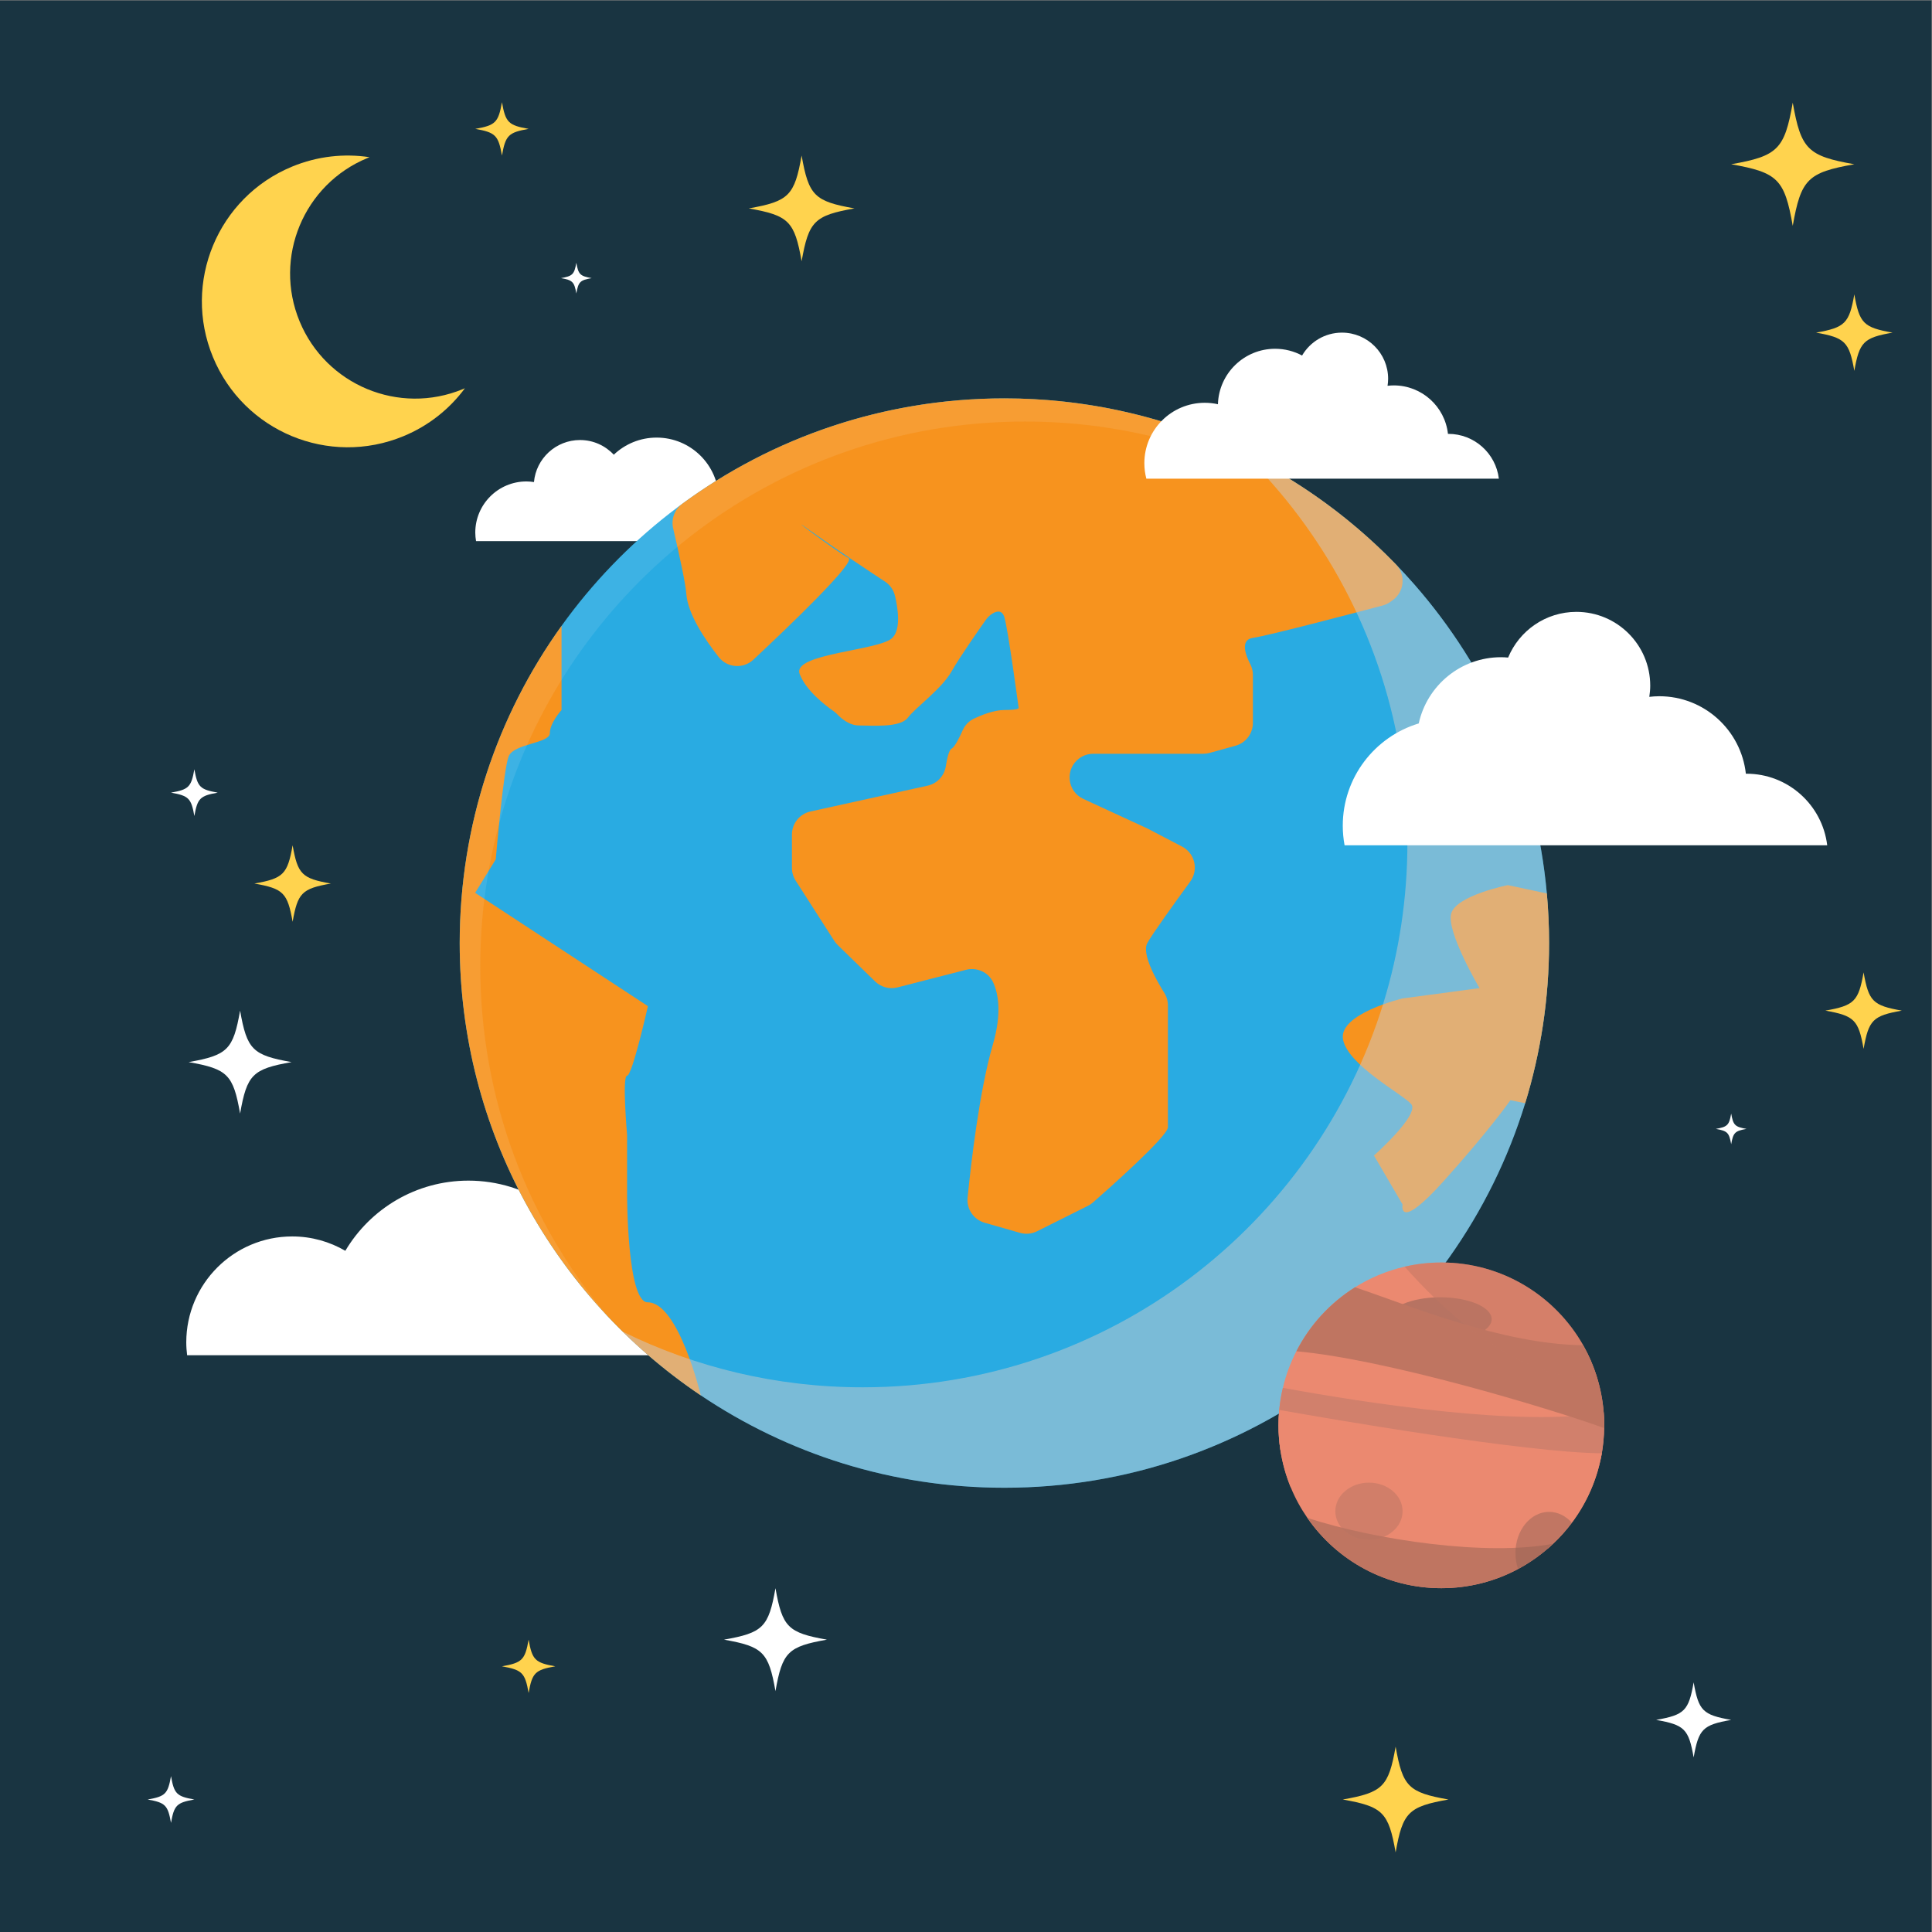 <?xml version="1.0" encoding="UTF-8" standalone="no"?>
<!-- Created with Inkscape (http://www.inkscape.org/) -->

<svg
   xmlns:dc="http://purl.org/dc/elements/1.1/"
   xmlns:cc="http://creativecommons.org/ns#"
   xmlns:rdf="http://www.w3.org/1999/02/22-rdf-syntax-ns#"
   xmlns:svg="http://www.w3.org/2000/svg"
   xmlns="http://www.w3.org/2000/svg"
   xmlns:sodipodi="http://sodipodi.sourceforge.net/DTD/sodipodi-0.dtd"
   xmlns:inkscape="http://www.inkscape.org/namespaces/inkscape"
   version="1.1"
   id="svg8448"
   xml:space="preserve"
   width="666.667"
   height="666.667"
   viewBox="0 0 666.667 666.667"
   sodipodi:docname="earth-planet-publicdomainvectors.org.svg"
   inkscape:version="0.92.4 (5da689c313, 2019-01-14)"><rect x="0" y="0" width="666.667" height="666.667" fill="#808080" stroke="none"/><defs
     id="defs8452"><clipPath
       clipPathUnits="userSpaceOnUse"
       id="clipPath8464"><path
         d="M 0,500 H 500 V 0 H 0 Z"
         id="path8462"
         inkscape:connector-curvature="0" /></clipPath><clipPath
       clipPathUnits="userSpaceOnUse"
       id="clipPath8486"><path
         d="M 161.22,382.61 H 401 V 115 H 161.22 Z"
         id="path8484"
         inkscape:connector-curvature="0" /></clipPath><clipPath
       clipPathUnits="userSpaceOnUse"
       id="clipPath8500"><path
         d="M 119,397 H 328.2 V 159.35 H 119 Z"
         id="path8498"
         inkscape:connector-curvature="0" /></clipPath><clipPath
       clipPathUnits="userSpaceOnUse"
       id="clipPath8556"><path
         d="m 330.96,135.14 h 83.69 V 99.31 h -83.69 z"
         id="path8554"
         inkscape:connector-curvature="0" /></clipPath><clipPath
       clipPathUnits="userSpaceOnUse"
       id="clipPath8570"><path
         d="m 338.43,107.19 h 63.62 V 89 h -63.62 z"
         id="path8568"
         inkscape:connector-curvature="0" /></clipPath><clipPath
       clipPathUnits="userSpaceOnUse"
       id="clipPath8584"><path
         d="m 335.58,166.9 h 79.69 v -36.45 h -79.69 z"
         id="path8582"
         inkscape:connector-curvature="0" /></clipPath><clipPath
       clipPathUnits="userSpaceOnUse"
       id="clipPath8598"><path
         d="m 363.62,173.31 h 49.65 v -29.675 h -49.65 z"
         id="path8596"
         inkscape:connector-curvature="0" /></clipPath><clipPath
       clipPathUnits="userSpaceOnUse"
       id="clipPath8612"><path
         d="m 345.667,116.324 h 17.412 v -14.801 h -17.412 z"
         id="path8610"
         inkscape:connector-curvature="0" /></clipPath><clipPath
       clipPathUnits="userSpaceOnUse"
       id="clipPath8626"><path
         d="M 392.29,108.76 H 406.9 V 93.96 H 392.29 Z"
         id="path8624"
         inkscape:connector-curvature="0" /></clipPath></defs><sodipodi:namedview
     pagecolor="#ffffff"
     bordercolor="#666666"
     borderopacity="1"
     objecttolerance="10"
     gridtolerance="10"
     guidetolerance="10"
     inkscape:pageopacity="0"
     inkscape:pageshadow="2"
     inkscape:window-width="1920"
     inkscape:window-height="1018"
     id="namedview8450"
     showgrid="false"
     inkscape:zoom="0.99849166"
     inkscape:cx="365.81922"
     inkscape:cy="314.97176"
     inkscape:window-x="-8"
     inkscape:window-y="-8"
     inkscape:window-maximized="1"
     inkscape:current-layer="g8456" /><g
     id="g8456"
     inkscape:groupmode="layer"
     inkscape:label="earth-planet-publicdomainvectors.org"
     transform="matrix(1.333,0,0,-1.333,0,666.667)"><g
       id="g8458"><g
         id="g8460"
         clip-path="url(#clipPath8464)"><path
           d="M 500,0 H 0 v 500 h 500 z"
           style="fill:#193441;fill-opacity:1;fill-rule:nonzero;stroke:none"
           id="path8466"
           inkscape:connector-curvature="0" /><path
           d="m 211,149.308 c -3.092,16.74 -17.756,29.423 -35.391,29.423 -7.592,0 -14.631,-2.355 -20.437,-6.368 -5.736,13.034 -18.756,22.14 -33.911,22.14 -13.561,0 -25.414,-7.292 -31.867,-18.164 -4.045,2.349 -8.73,3.717 -13.744,3.717 -15.149,0 -27.43,-12.281 -27.43,-27.43 0,-1.125 0.089,-2.229 0.22,-3.318 z"
           style="fill:#ffffff;fill-opacity:1;fill-rule:nonzero;stroke:none"
           id="path8468"
           inkscape:connector-curvature="0" /><path
           d="m 200.74,360.047 c -1.673,6.351 -7.453,11.036 -14.33,11.036 -0.109,0 -0.216,-0.006 -0.324,-0.008 -0.182,8.741 -7.321,15.773 -16.107,15.773 -4.299,0 -8.202,-1.687 -11.092,-4.431 -2.186,2.333 -5.286,3.8 -8.737,3.8 -6.245,0 -11.369,-4.779 -11.926,-10.879 -0.637,0.095 -1.284,0.159 -1.947,0.159 -7.314,0 -13.243,-5.929 -13.243,-13.243 0,-0.753 0.078,-1.487 0.198,-2.207 z"
           style="fill:#ffffff;fill-opacity:1;fill-rule:nonzero;stroke:none"
           id="path8470"
           inkscape:connector-curvature="0" /><path
           d="m 401,256 c 0,-14.43 -2.17,-28.35 -6.19,-41.46 C 377.1,156.9 323.44,115 260,115 c -29.11,0 -56.14,8.82 -78.6,23.93 0,0 -0.01,0 -0.03,0.01 C 143.75,164.27 119,207.24 119,256 c 0,30.63 9.77,58.97 26.35,82.09 7.89,11 17.32,20.82 27.99,29.14 23.91,18.66 53.98,29.77 86.66,29.77 42.3,0 80.26,-18.63 106.1,-48.14 19.08,-21.78 31.57,-49.49 34.32,-80.02 0.38,-4.23 0.58,-8.51 0.58,-12.84"
           style="fill:#29abe2;fill-opacity:1;fill-rule:nonzero;stroke:none"
           id="path8472"
           inkscape:connector-curvature="0" /><path
           d="m 360.543,344.781 c -0.23,-0.166 -0.437,-0.316 -0.619,-0.447 -0.608,-0.438 -1.284,-0.76 -2.008,-0.952 -5.416,-1.438 -29.447,-7.788 -33.586,-8.382 -3.49,-0.502 -1.752,-4.741 -0.659,-6.836 0.443,-0.852 0.659,-1.804 0.659,-2.765 v -12.412 c 0,-2.752 -1.835,-5.166 -4.487,-5.902 l -6.709,-1.862 C 312.601,305.075 312.05,305 311.496,305 h -28.492 c -1.302,0 -2.57,-0.415 -3.62,-1.185 -3.765,-2.759 -3.184,-8.545 1.054,-10.501 L 297,285.67 l 9.003,-4.698 c 3.321,-1.733 4.323,-6.012 2.115,-9.038 C 304.029,266.33 298.262,258.314 297,256 c -1.548,-2.84 2.493,-9.868 4.399,-12.9 0.612,-0.973 0.931,-2.096 0.931,-3.246 V 225.67 208.33 c 0,-2.386 -16.095,-16.586 -19.408,-19.483 -0.392,-0.343 -0.824,-0.633 -1.29,-0.866 l -13.17,-6.585 c -1.371,-0.686 -2.949,-0.833 -4.423,-0.411 l -9.154,2.619 c -2.849,0.814 -4.707,3.542 -4.411,6.491 0.897,8.968 3.071,27.738 6.526,39.575 2.341,8.018 1.499,13.106 0.076,16.186 -1.214,2.629 -4.208,3.938 -7.013,3.219 l -17.733,-4.551 c -2.068,-0.53 -4.264,0.054 -5.794,1.543 l -9.702,9.442 c -0.334,0.326 -0.631,0.69 -0.884,1.083 l -9.981,15.567 c -0.633,0.987 -0.969,2.134 -0.969,3.306 v 8.613 c 0,2.875 1.999,5.363 4.806,5.982 l 30.333,6.686 c 2.448,0.54 4.296,2.531 4.692,5.006 0.334,2.083 0.834,4.248 1.499,4.578 0.837,0.419 2.06,2.915 2.86,4.732 0.591,1.34 1.634,2.425 2.958,3.052 2.047,0.968 5.201,2.216 7.852,2.216 4.33,0 3.67,0.67 3.67,0.67 0,0 -2.67,20 -3.67,23.33 -0.604,2.02 -2.062,1.597 -3.118,0.947 -0.669,-0.411 -1.23,-0.97 -1.684,-1.61 -1.566,-2.212 -6.627,-9.417 -8.868,-13.337 -2.66,-4.66 -9.33,-9.33 -11.33,-12 -2,-2.66 -9.33,-2 -12.67,-2 -2.59,0 -4.781,2.021 -5.626,2.919 -0.294,0.311 -0.624,0.581 -0.975,0.825 -1.793,1.241 -7.078,5.187 -8.729,9.596 -2,5.33 20.67,6 24,9.33 2.286,2.286 1.434,7.714 0.674,10.894 -0.362,1.518 -1.29,2.835 -2.595,3.69 -3.627,2.378 -11.747,7.753 -18.749,12.746 -9.33,6.67 6.67,-5.33 9.34,-6.66 2.015,-1.015 -15.851,-18.084 -24.64,-26.308 -2.616,-2.448 -6.772,-2.143 -8.985,0.675 -3.516,4.48 -7.98,11.106 -8.375,16.293 -0.207,2.718 -1.605,9.255 -3.417,17.026 -0.559,2.398 0.376,4.895 2.36,6.353 C 199.968,386.87 228.794,397 260,397 c 39.779,0 75.72,-16.476 101.353,-42.981 2.595,-2.685 2.214,-7.048 -0.81,-9.238"
           style="fill:#f7931e;fill-opacity:1;fill-rule:nonzero;stroke:none"
           id="path8474"
           inkscape:connector-curvature="0" /><path
           d="m 181.4,138.93 c 0,0 -0.01,0 -0.03,0.01 C 143.75,164.27 119,207.24 119,256 c 0,30.63 9.77,58.97 26.35,82.09 l 0.01,-0.01 v -21.75 c 0,0 -3.03,-3.33 -3.03,-6 0,-2.66 -9.33,-2.66 -10.66,-6 -1.34,-3.33 -3.34,-26.66 -3.34,-26.66 L 123,269 167.72,239.67 c 0,0 -4.05,-18 -5.39,-18 -1.33,0 0,-15.34 0,-15.34 V 191 c 0,0 -0.04,-28 5.34,-28 8,0 13.73,-24.07 13.73,-24.07"
           style="fill:#f7931e;fill-opacity:1;fill-rule:nonzero;stroke:none"
           id="path8476"
           inkscape:connector-curvature="0" /><path
           d="m 401,256 c 0,-14.43 -2.17,-28.35 -6.19,-41.46 l -3.81,0.79 c 0,0 -5.33,-7.66 -17.33,-21 -12,-13.33 -10.59,-6 -10.59,-6 L 355.67,201 c 0,0 12,10.67 9.63,13.33 -2.38,2.67 -16.3,10 -17.63,16.67 -1.34,6.67 15.41,10.67 15.41,10.67 l 19.92,2.66 c 0,0 -8.67,14.67 -7.33,19.34 1.33,4.66 14.66,7.33 14.66,7.33 l 10.09,-2.16 C 400.8,264.61 401,260.33 401,256"
           style="fill:#f7931e;fill-opacity:1;fill-rule:nonzero;stroke:none"
           id="path8478"
           inkscape:connector-curvature="0" /><g
           id="g8480"><g
             id="g8482" /><g
             id="g8492"><g
               clip-path="url(#clipPath8486)"
               id="g8490"
               style="opacity:0.5"><path
                 d="m 401,256 c 0,-14.43 -2.17,-28.35 -6.19,-41.46 C 377.1,156.9 323.44,115 260,115 c -29.11,0 -56.14,8.82 -78.6,23.93 0,0 -0.01,0 -0.03,0.01 -7.22,4.86 -13.96,10.37 -20.15,16.45 18.74,-9.22 39.81,-14.39 62.11,-14.39 63.44,0 117.1,41.9 134.81,99.54 4.02,13.11 6.19,27.03 6.19,41.46 0,4.33 -0.2,8.61 -0.58,12.84 -2.75,30.53 -15.24,58.24 -34.32,80.02 -0.41,0.46 -0.81,0.93 -1.23,1.38 -1.96,2.19 -3.98,4.31 -6.08,6.37 0.16,-0.07 0.31,-0.15 0.45,-0.22 0.9,-0.44 1.79,-0.9 2.67,-1.36 0.94,-0.49 1.87,-0.99 2.79,-1.5 0.21,-0.11 0.42,-0.23 0.63,-0.35 0.7,-0.39 1.39,-0.78 2.07,-1.18 0.33,-0.19 0.66,-0.38 0.98,-0.57 0.74,-0.44 1.47,-0.88 2.2,-1.33 1.04,-0.65 2.08,-1.31 3.11,-1.98 0.35,-0.23 0.7,-0.46 1.05,-0.7 0.17,-0.1 0.33,-0.21 0.49,-0.32 0.55,-0.36 1.1,-0.74 1.64,-1.12 0.96,-0.66 1.9,-1.33 2.84,-2.02 0.02,-0.01 0.03,-0.02 0.05,-0.03 0.92,-0.68 1.84,-1.36 2.74,-2.06 0.07,-0.05 0.14,-0.1 0.2,-0.15 0.85,-0.66 1.7,-1.33 2.54,-2.01 0.85,-0.68 1.69,-1.38 2.52,-2.09 0.22,-0.18 0.44,-0.36 0.65,-0.55 0.66,-0.57 1.32,-1.14 1.97,-1.72 0.27,-0.23 0.53,-0.47 0.79,-0.71 0.58,-0.52 1.16,-1.05 1.73,-1.59 0.15,-0.13 0.29,-0.27 0.44,-0.41 0.77,-0.72 1.52,-1.45 2.27,-2.19 0.73,-0.72 1.45,-1.44 2.17,-2.18 0.11,-0.12 0.22,-0.23 0.33,-0.34 0.74,-0.77 1.47,-1.54 2.2,-2.33 0.11,-0.12 0.22,-0.24 0.32,-0.35 0.72,-0.79 1.44,-1.58 2.14,-2.39 0.64,-0.73 1.27,-1.47 1.89,-2.21 l 0.03,-0.03 c 18,-21.42 29.74,-48.29 32.4,-77.78 0.38,-4.23 0.58,-8.51 0.58,-12.84"
                 style="fill:#cccccc;fill-opacity:1;fill-rule:nonzero;stroke:none"
                 id="path8488"
                 inkscape:connector-curvature="0" /></g></g></g><g
           id="g8494"><g
             id="g8496" /><g
             id="g8506"><g
               clip-path="url(#clipPath8500)"
               id="g8504"
               style="opacity:0.1"><path
                 d="m 322.12,382.61 c 2.1,-2.06 4.12,-4.18 6.08,-6.37 C 309.27,385.69 287.92,391 265.33,391 232.65,391 202.58,379.89 178.67,361.23 168,352.91 158.57,343.09 150.68,332.09 134.1,308.97 124.33,280.63 124.33,250 c 0,-34.52 12.4,-66.14 33,-90.65 C 133.57,184.59 119,218.59 119,256 c 0,30.63 9.77,58.97 26.35,82.09 7.89,11 17.32,20.82 27.99,29.14 23.91,18.66 53.98,29.77 86.66,29.77 22.29,0 43.38,-5.17 62.12,-14.39"
                 style="fill:#f2f2f2;fill-opacity:1;fill-rule:nonzero;stroke:none"
                 id="path8502"
                 inkscape:connector-curvature="0" /></g></g></g><path
           d="m 119.808,399.392 c 0.183,0.076 0.365,0.151 0.546,0.232 -3.948,-5.338 -9.355,-9.704 -15.935,-12.42 -19.27,-7.956 -41.34,1.22 -49.296,20.49 -7.956,19.269 1.213,41.343 20.482,49.299 6.581,2.716 13.492,3.437 20.056,2.439 -0.185,-0.07 -0.368,-0.145 -0.551,-0.221 -16.516,-6.819 -24.38,-25.741 -17.56,-42.258 6.819,-16.516 25.741,-24.38 42.258,-17.561"
           style="fill:#ffd34e;fill-opacity:1;fill-rule:nonzero;stroke:none"
           id="path8508"
           inkscape:connector-curvature="0" /><path
           d="m 452.088,299.84 c -0.049,0 -0.097,-0.007 -0.146,-0.007 -1.245,11.283 -10.8,20.062 -22.415,20.062 -0.875,0 -1.735,-0.062 -2.584,-0.16 0.144,0.944 0.242,1.903 0.242,2.887 0,10.556 -8.558,19.113 -19.114,19.113 -7.976,0 -14.804,-4.889 -17.669,-11.831 -0.607,0.051 -1.216,0.093 -1.837,0.093 -10.442,0 -19.16,-7.342 -21.301,-17.142 -11.38,-3.432 -19.67,-13.991 -19.67,-26.49 0,-1.728 0.166,-3.415 0.469,-5.055 H 473 c -1.262,10.438 -10.135,18.53 -20.912,18.53"
           style="fill:#ffffff;fill-opacity:1;fill-rule:nonzero;stroke:none"
           id="path8510"
           inkscape:connector-curvature="0" /><path
           d="m 374.918,387.813 c -0.031,0 -0.061,-0.005 -0.092,-0.005 -0.778,7.058 -6.757,12.55 -14.022,12.55 -0.547,0 -1.085,-0.039 -1.616,-0.1 0.089,0.591 0.15,1.191 0.15,1.806 0,6.604 -5.353,11.957 -11.956,11.957 -4.404,0 -8.246,-2.384 -10.32,-5.93 -2.081,1.114 -4.457,1.749 -6.981,1.749 -8.028,0 -14.56,-6.387 -14.802,-14.356 -1.095,0.243 -2.233,0.375 -3.402,0.375 -8.641,0 -15.646,-7.004 -15.646,-15.645 0,-1.381 0.181,-2.719 0.517,-3.994 h 13.093 68.733 9.426 c -0.789,6.53 -6.34,11.593 -13.082,11.593"
           style="fill:#ffffff;fill-opacity:1;fill-rule:nonzero;stroke:none"
           id="path8512"
           inkscape:connector-curvature="0" /><path
           d="m 221.193,446.177 c -10.368,-1.831 -11.852,-3.315 -13.683,-13.684 -1.831,10.369 -3.315,11.853 -13.683,13.684 10.368,1.83 11.852,3.314 13.683,13.683 1.831,-10.369 3.315,-11.853 13.683,-13.683"
           style="fill:#ffd34e;fill-opacity:1;fill-rule:nonzero;stroke:none"
           id="path8514"
           inkscape:connector-curvature="0" /><path
           d="m 374.96,34.297 c -10.368,-1.831 -11.853,-3.315 -13.683,-13.684 -1.831,10.369 -3.314,11.853 -13.683,13.684 10.369,1.83 11.852,3.314 13.683,13.682 1.83,-10.368 3.315,-11.852 13.683,-13.682"
           style="fill:#ffd34e;fill-opacity:1;fill-rule:nonzero;stroke:none"
           id="path8516"
           inkscape:connector-curvature="0" /><path
           d="m 480.017,457.605 c -12.078,-2.132 -13.806,-3.861 -15.939,-15.938 -2.132,12.077 -3.86,13.806 -15.938,15.938 12.078,2.132 13.806,3.861 15.938,15.938 2.133,-12.077 3.861,-13.806 15.939,-15.938"
           style="fill:#ffd34e;fill-opacity:1;fill-rule:nonzero;stroke:none"
           id="path8518"
           inkscape:connector-curvature="0" /><path
           d="m 85.65,271.409 c -7.503,-1.325 -8.576,-2.398 -9.901,-9.901 -1.325,7.503 -2.398,8.576 -9.901,9.901 7.503,1.324 8.576,2.398 9.901,9.901 1.325,-7.503 2.398,-8.577 9.901,-9.901"
           style="fill:#ffd34e;fill-opacity:1;fill-rule:nonzero;stroke:none"
           id="path8520"
           inkscape:connector-curvature="0" /><path
           d="m 492.318,238.51 c -7.502,-1.324 -8.576,-2.399 -9.9,-9.901 -1.325,7.502 -2.398,8.577 -9.901,9.901 7.503,1.325 8.576,2.398 9.901,9.901 1.324,-7.503 2.398,-8.576 9.9,-9.901"
           style="fill:#ffd34e;fill-opacity:1;fill-rule:nonzero;stroke:none"
           id="path8522"
           inkscape:connector-curvature="0" /><path
           d="m 489.918,414.021 c -7.503,-1.324 -8.576,-2.398 -9.901,-9.901 -1.325,7.503 -2.399,8.577 -9.901,9.901 7.502,1.325 8.576,2.398 9.901,9.901 1.325,-7.503 2.398,-8.576 9.901,-9.901"
           style="fill:#ffd34e;fill-opacity:1;fill-rule:nonzero;stroke:none"
           id="path8524"
           inkscape:connector-curvature="0" /><path
           d="m 153.16,428.129 c -3.009,-0.53 -3.439,-0.961 -3.971,-3.969 -0.53,3.008 -0.961,3.439 -3.969,3.969 3.008,0.532 3.439,0.962 3.969,3.971 0.532,-3.009 0.962,-3.439 3.971,-3.971"
           style="fill:#ffffff;fill-opacity:1;fill-rule:nonzero;stroke:none"
           id="path8526"
           inkscape:connector-curvature="0" /><path
           d="m 452.109,207.896 c -3.007,-0.532 -3.438,-0.962 -3.969,-3.971 -0.532,3.009 -0.961,3.439 -3.97,3.971 3.009,0.53 3.438,0.96 3.97,3.969 0.531,-3.009 0.962,-3.439 3.969,-3.969"
           style="fill:#ffffff;fill-opacity:1;fill-rule:nonzero;stroke:none"
           id="path8528"
           inkscape:connector-curvature="0" /><path
           d="m 56.36,294.938 c -4.582,-0.81 -5.238,-1.465 -6.047,-6.047 -0.809,4.582 -1.464,5.237 -6.047,6.047 4.583,0.808 5.238,1.464 6.047,6.046 0.809,-4.582 1.465,-5.238 6.047,-6.046"
           style="fill:#ffffff;fill-opacity:1;fill-rule:nonzero;stroke:none"
           id="path8530"
           inkscape:connector-curvature="0" /><path
           d="m 50.313,34.297 c -4.582,-0.81 -5.238,-1.465 -6.047,-6.047 -0.808,4.582 -1.465,5.237 -6.047,6.047 4.582,0.808 5.239,1.465 6.047,6.047 0.809,-4.582 1.465,-5.239 6.047,-6.047"
           style="fill:#ffffff;fill-opacity:1;fill-rule:nonzero;stroke:none"
           id="path8532"
           inkscape:connector-curvature="0" /><path
           d="m 75.474,225.188 c -10.096,-1.783 -11.541,-3.228 -13.323,-13.323 -1.782,10.095 -3.227,11.54 -13.322,13.323 10.095,1.782 11.54,3.227 13.322,13.322 1.782,-10.095 3.227,-11.54 13.323,-13.322"
           style="fill:#ffffff;fill-opacity:1;fill-rule:nonzero;stroke:none"
           id="path8534"
           inkscape:connector-curvature="0" /><path
           d="M 214.063,75.678 C 203.967,73.896 202.522,72.45 200.74,62.354 c -1.782,10.096 -3.227,11.542 -13.323,13.324 10.096,1.782 11.541,3.226 13.323,13.322 1.782,-10.096 3.227,-11.54 13.323,-13.322"
           style="fill:#ffffff;fill-opacity:1;fill-rule:nonzero;stroke:none"
           id="path8536"
           inkscape:connector-curvature="0" /><path
           d="m 448.14,54.905 c -7.362,-1.3 -8.415,-2.353 -9.715,-9.715 -1.3,7.362 -2.354,8.415 -9.715,9.715 7.361,1.3 8.415,2.354 9.715,9.716 1.3,-7.362 2.353,-8.416 9.715,-9.716"
           style="fill:#ffffff;fill-opacity:1;fill-rule:nonzero;stroke:none"
           id="path8538"
           inkscape:connector-curvature="0" /><path
           d="m 136.841,466.763 c -5.232,-0.923 -5.98,-1.672 -6.903,-6.903 -0.924,5.231 -1.673,5.98 -6.904,6.903 5.231,0.924 5.98,1.673 6.904,6.904 0.923,-5.231 1.671,-5.98 6.903,-6.904"
           style="fill:#ffd34e;fill-opacity:1;fill-rule:nonzero;stroke:none"
           id="path8540"
           inkscape:connector-curvature="0" /><path
           d="m 143.744,68.774 c -5.231,-0.923 -5.98,-1.672 -6.903,-6.903 -0.924,5.231 -1.673,5.98 -6.903,6.903 5.23,0.923 5.979,1.672 6.903,6.904 0.923,-5.232 1.672,-5.981 6.903,-6.904"
           style="fill:#ffd34e;fill-opacity:1;fill-rule:nonzero;stroke:none"
           id="path8542"
           inkscape:connector-curvature="0" /><path
           d="m 415.27,131.15 c 0,-0.23 0,-0.47 -0.02,-0.7 -0.02,-2.23 -0.23,-4.4 -0.6,-6.53 -0.08,-0.44 -0.16,-0.88 -0.25,-1.32 -1.27,-6.15 -3.87,-11.81 -7.5,-16.65 -1.45,-1.95 -3.08,-3.77 -4.85,-5.44 -0.43,-0.41 -0.88,-0.81 -1.33,-1.2 -2.37,-2.05 -4.97,-3.85 -7.75,-5.35 C 387.06,90.79 380.3,89 373.12,89 c -14.38,0 -27.08,7.2 -34.69,18.19 -1.7,2.46 -3.16,5.12 -4.31,7.93 -1.26,3.07 -2.17,6.31 -2.68,9.69 -0.32,2.07 -0.48,4.19 -0.48,6.34 0,1.34 0.06,2.68 0.19,3.99 0.18,1.95 0.5,3.86 0.94,5.72 0.78,3.33 1.96,6.5 3.49,9.47 3.47,6.8 8.75,12.53 15.19,16.57 3.9,2.44 8.23,4.27 12.85,5.33 3.05,0.71 6.24,1.08 9.5,1.08 15.73,0 29.46,-8.63 36.7,-21.41 1.41,-2.47 2.56,-5.11 3.45,-7.88 0.97,-3.04 1.61,-6.23 1.87,-9.53 0.09,-1.1 0.13,-2.21 0.13,-3.34"
           style="fill:#eb8970;fill-opacity:1;fill-rule:nonzero;stroke:none"
           id="path8544"
           inkscape:connector-curvature="0" /><path
           d="m 386.139,158.637 c 0,-3.13 -5.97,-5.667 -13.334,-5.667 -7.364,0 -13.333,2.537 -13.333,5.667 0,3.13 5.969,5.667 13.333,5.667 7.364,0 13.334,-2.537 13.334,-5.667"
           style="fill:#b77362;fill-opacity:1;fill-rule:nonzero;stroke:none"
           id="path8546"
           inkscape:connector-curvature="0" /><path
           d="m 415.27,131.15 c 0,-2.93 -0.3,-5.79 -0.87,-8.55 -23.18,-1.09 -62.27,-2.08 -82.96,2.21 -0.32,2.07 -0.48,4.19 -0.48,6.34 0,3.34 0.39,6.59 1.13,9.71 21.58,-3.94 61.97,-10.19 83.05,-6.37 0.09,-1.1 0.13,-2.21 0.13,-3.34"
           style="fill:#d1806c;fill-opacity:1;fill-rule:nonzero;stroke:none"
           id="path8548"
           inkscape:connector-curvature="0" /><g
           id="g8550"><g
             id="g8552" /><g
             id="g8562"><g
               clip-path="url(#clipPath8556)"
               id="g8560"><path
                 d="m 414.65,123.92 c -0.08,-0.44 -0.16,-0.88 -0.25,-1.32 -1.91,-9.23 -6.82,-17.36 -13.68,-23.29 -13.37,4.78 -45.18,15.33 -66.6,15.81 -1.26,3.07 -2.17,6.31 -2.68,9.69 -0.32,2.07 -0.48,4.19 -0.48,6.34 0,1.34 0.06,2.68 0.19,3.99 12.78,-2.26 63.65,-11.05 83.5,-11.22"
                 style="fill:#eb8970;fill-opacity:1;fill-rule:nonzero;stroke:none"
                 id="path8558"
                 inkscape:connector-curvature="0" /></g></g></g><g
           id="g8564"><g
             id="g8566" /><g
             id="g8576"><g
               clip-path="url(#clipPath8570)"
               id="g8574"><path
                 d="m 402.05,100.51 c -0.43,-0.41 -0.88,-0.81 -1.33,-1.2 C 393.33,92.88 383.68,89 373.12,89 c -14.38,0 -27.08,7.2 -34.69,18.19 18.09,-5.85 46.63,-9.92 63.62,-6.68"
                 style="fill:#bf7561;fill-opacity:1;fill-rule:nonzero;stroke:none"
                 id="path8572"
                 inkscape:connector-curvature="0" /></g></g></g><g
           id="g8578"><g
             id="g8580" /><g
             id="g8590"><g
               clip-path="url(#clipPath8584)"
               id="g8588"><path
                 d="m 415.27,131.15 c 0,-0.23 0,-0.47 -0.02,-0.7 -14.4,5.19 -56.53,17.84 -79.67,19.88 3.47,6.8 8.75,12.53 15.19,16.57 13.51,-4.52 38.06,-14.8 59.05,-15 2.95,-5.21 4.83,-11.12 5.32,-17.41 0.09,-1.1 0.13,-2.21 0.13,-3.34"
                 style="fill:#bf7561;fill-opacity:1;fill-rule:nonzero;stroke:none"
                 id="path8586"
                 inkscape:connector-curvature="0" /></g></g></g><g
           id="g8592"><g
             id="g8594" /><g
             id="g8604"><g
               clip-path="url(#clipPath8598)"
               id="g8602"
               style="opacity:0.5"><path
                 d="m 413.27,144.02 c -2.47,-0.49 -5.12,-0.53 -7.94,-0.02 -17.09,3.11 -33,18.38 -41.71,28.23 3.05,0.71 6.24,1.08 9.5,1.08 15.73,0 29.46,-8.63 36.7,-21.41 1.41,-2.47 2.56,-5.11 3.45,-7.88"
                 style="fill:#bf7561;fill-opacity:1;fill-rule:nonzero;stroke:none"
                 id="path8600"
                 inkscape:connector-curvature="0" /></g></g></g><g
           id="g8606"><g
             id="g8608" /><g
             id="g8618"><g
               clip-path="url(#clipPath8612)"
               id="g8616"
               style="opacity:0.5"><path
                 d="m 363.079,108.924 c 0,-4.087 -3.897,-7.401 -8.706,-7.401 -4.809,0 -8.706,3.314 -8.706,7.401 0,4.087 3.897,7.4 8.706,7.4 4.809,0 8.706,-3.313 8.706,-7.4"
                 style="fill:#b77362;fill-opacity:1;fill-rule:nonzero;stroke:none"
                 id="path8614"
                 inkscape:connector-curvature="0" /></g></g></g><g
           id="g8620"><g
             id="g8622" /><g
             id="g8632"><g
               clip-path="url(#clipPath8626)"
               id="g8630"
               style="opacity:0.5"><path
                 d="m 406.9,105.95 c -1.45,-1.95 -3.08,-3.77 -4.85,-5.44 -0.43,-0.41 -0.88,-0.81 -1.33,-1.2 -2.37,-2.05 -4.97,-3.85 -7.75,-5.35 -0.44,1.27 -0.68,2.67 -0.68,4.14 0,5.88 3.9,10.66 8.71,10.66 2.27,0 4.34,-1.07 5.9,-2.81"
                 style="fill:#986356;fill-opacity:1;fill-rule:nonzero;stroke:none"
                 id="path8628"
                 inkscape:connector-curvature="0" /></g></g></g></g></g></g></svg>